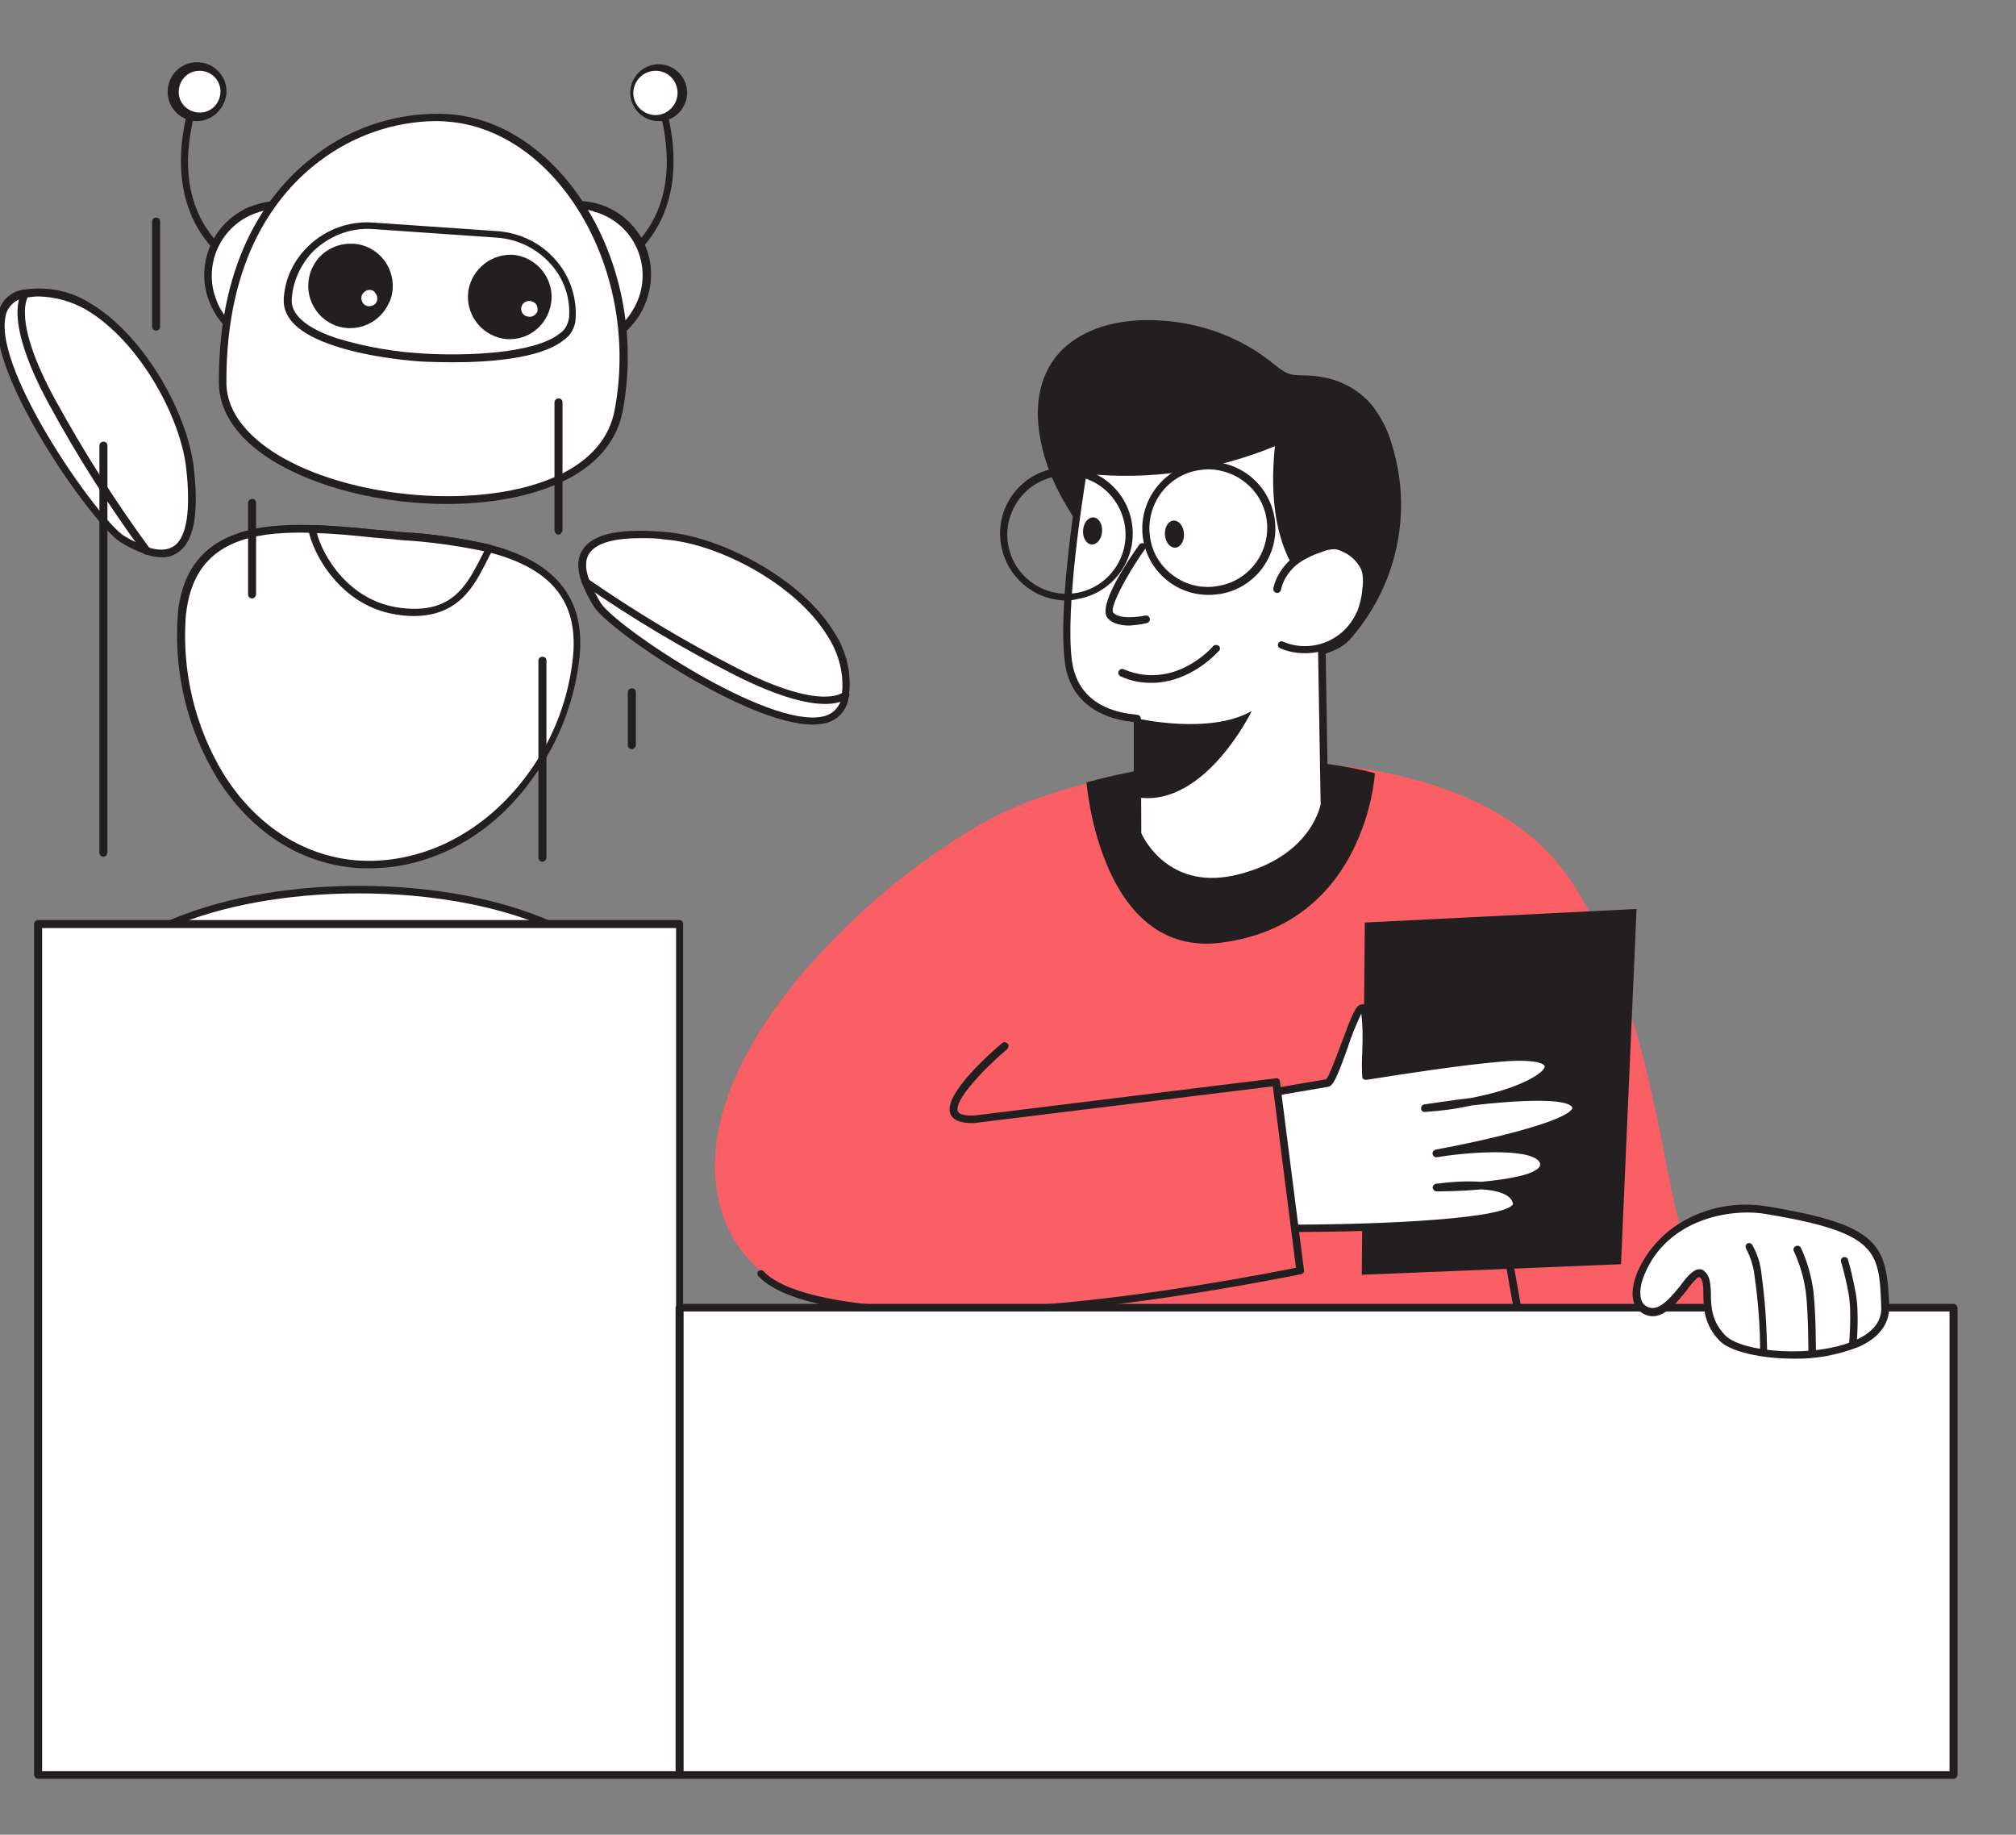 <svg width="122" height="111" viewBox="0 0 122 111" fill="none" xmlns="http://www.w3.org/2000/svg">
<rect x="0" y="0" width="122" height="111" fill="#808080" stroke="none"/>
<g clip-path="url(#clip0_14_7869)">
<path d="M63.563 78.736C63.563 78.736 47.147 82.688 43.833 73.751C40.52 64.813 52.467 53.413 60.219 49.4C67.971 45.387 88.308 43.381 94.966 53.139C99.526 59.858 100.499 69.92 101.624 74.024C103.296 74.176 112.841 74.723 112.841 74.723C112.841 74.723 111.899 80.317 109.801 84.147C107.704 87.978 100.681 91.656 96.091 87.613C92.716 84.634 91.531 76.669 90.832 74.055C91.531 76.274 93.659 92.447 93.659 92.447L63.137 93.085L63.563 78.736Z" fill="#FB5F66"/>
<path d="M92.626 83.965C92.504 83.965 92.413 83.874 92.413 83.782L89.647 68.157C89.616 68.035 89.707 67.914 89.829 67.883C89.951 67.853 90.072 67.944 90.103 68.066L92.869 83.691C92.899 83.813 92.808 83.934 92.686 83.965H92.626Z" fill="#231F20"/>
<path d="M82.593 55.815L82.41 77.125L98.097 76.487L99.039 54.994L82.593 55.815Z" fill="#231F20"/>
<path d="M65.75 47.333C65.75 47.333 66.571 58.003 73.928 57.03C82.713 55.875 83.2 46.785 83.2 46.785C83.2 46.785 75.995 44.566 65.75 47.333Z" fill="#231F20"/>
<path d="M80.861 23.408C80.466 23.256 80.071 23.165 79.676 23.104C78.064 22.922 78.034 23.256 76.788 22.222C74.994 20.733 72.532 19.882 70.221 19.73C65.6 19.426 62.256 21.736 63.29 26.813C63.716 28.819 64.78 30.674 65.996 32.346C68.61 35.963 72.288 39.246 76.727 39.581C78.034 39.672 80.527 39.581 81.469 38.486C84.205 35.355 85.148 31.008 83.901 27.026C83.658 26.174 83.232 25.414 82.716 24.715C82.199 24.138 81.56 23.682 80.861 23.408Z" fill="white"/>
<path d="M77.546 39.824C77.12 39.824 76.816 39.794 76.725 39.794C71.8 39.429 68.091 35.599 65.811 32.467C64.291 30.339 63.44 28.607 63.075 26.874C62.62 24.655 62.954 22.8 64.109 21.493C65.386 20.034 67.544 19.335 70.25 19.517C72.682 19.669 75.023 20.551 76.938 22.071C77.789 22.8 78.002 22.8 78.701 22.831C78.944 22.831 79.279 22.861 79.704 22.891C80.13 22.952 80.525 23.043 80.92 23.195H80.951C81.711 23.499 82.379 23.955 82.927 24.563C83.504 25.263 83.9 26.083 84.173 26.965C85.45 31.008 84.507 35.447 81.68 38.639C80.738 39.642 78.701 39.824 77.546 39.824ZM69.429 19.943C67.24 19.943 65.477 20.581 64.444 21.797C63.41 23.013 63.106 24.715 63.532 26.783C63.866 28.485 64.717 30.157 66.207 32.224C68.426 35.264 72.043 39.003 76.786 39.368C77.972 39.459 80.464 39.368 81.346 38.365C84.052 35.295 84.963 31.039 83.748 27.147C83.504 26.327 83.109 25.567 82.592 24.928C82.106 24.381 81.498 23.955 80.829 23.682H80.799C80.434 23.53 80.069 23.439 79.674 23.408C79.248 23.347 78.944 23.347 78.701 23.347C77.911 23.317 77.607 23.256 76.664 22.496C74.81 21.037 72.56 20.186 70.219 20.034C69.946 19.943 69.672 19.943 69.429 19.943Z" fill="#231F20"/>
<path d="M77.515 39.885C78.701 39.885 80.768 39.733 81.711 38.669C84.538 35.446 85.511 31.008 84.234 26.904C83.991 26.022 83.565 25.202 82.987 24.472C82.44 23.834 81.771 23.378 80.981 23.074C80.586 22.922 80.16 22.83 79.735 22.77C79.309 22.709 78.975 22.709 78.731 22.709C78.063 22.678 77.88 22.678 77.029 21.979C75.114 20.429 72.743 19.547 70.28 19.395C67.544 19.213 65.355 19.942 64.048 21.402C62.893 22.739 62.528 24.624 63.015 26.843C63.379 28.606 64.231 30.339 65.781 32.498C68.061 35.659 71.8 39.49 76.755 39.854C76.816 39.854 77.12 39.885 77.515 39.885Z" fill="#231F20"/>
<path d="M68.853 43.472V50.434C68.853 50.434 70.495 54.264 75.055 53.109C79.615 51.954 80.162 48.67 80.162 48.67L79.95 35.781C79.95 35.781 76.545 34.018 77.457 26.63C73.748 28.272 69.644 28.91 65.601 28.424C65.601 28.424 64.202 36.48 64.689 40.037C65.145 43.472 68.793 43.411 68.853 43.472Z" fill="white"/>
<path d="M73.414 53.565C69.979 53.565 68.672 50.555 68.641 50.525C68.641 50.495 68.611 50.464 68.611 50.434V43.685C66.209 43.442 64.72 42.165 64.446 40.098C63.96 36.571 65.297 28.759 65.358 28.424C65.388 28.303 65.48 28.211 65.601 28.242C69.614 28.698 73.657 28.09 77.336 26.479C77.457 26.418 77.579 26.479 77.64 26.57C77.67 26.6 77.67 26.661 77.67 26.691C77.214 30.4 77.883 32.65 78.521 33.866C79.221 35.173 80.041 35.599 80.041 35.629C80.102 35.659 80.163 35.751 80.163 35.842L80.376 48.731V48.762C80.345 48.914 79.737 52.197 75.086 53.383C74.539 53.504 73.992 53.565 73.414 53.565ZM69.067 50.403C69.249 50.829 70.861 53.96 74.965 52.896C79.19 51.832 79.859 48.944 79.92 48.671L79.707 35.903C79.099 35.507 76.484 33.44 77.153 26.995C73.536 28.485 69.644 29.063 65.753 28.667C65.54 29.975 64.446 36.845 64.872 40.007C65.145 41.891 66.453 43.016 68.702 43.229C68.793 43.229 68.885 43.259 68.945 43.29C69.006 43.32 69.037 43.411 69.037 43.472L69.067 50.403Z" fill="#231F20"/>
<path d="M77.273 35.598C77.425 34.96 77.76 34.413 78.277 33.987C78.763 33.622 79.28 33.349 79.857 33.166C80.161 33.045 80.496 32.953 80.83 32.984C81.073 33.014 81.286 33.105 81.469 33.227C81.955 33.47 82.35 33.865 82.593 34.382C82.715 34.808 82.745 35.264 82.654 35.69C82.593 36.176 82.502 36.632 82.32 37.088C81.56 38.942 79.432 39.824 77.608 39.064C77.577 39.064 77.577 39.064 77.547 39.033" fill="white"/>
<path d="M78.976 39.52C78.459 39.52 77.942 39.429 77.456 39.216C77.334 39.155 77.304 39.003 77.365 38.912C77.425 38.821 77.517 38.76 77.638 38.821C79.371 39.55 81.347 38.76 82.107 37.027C82.107 37.027 82.107 36.997 82.137 36.997C82.289 36.571 82.411 36.115 82.441 35.659C82.502 35.264 82.502 34.838 82.381 34.474C82.168 34.018 81.803 33.653 81.377 33.44C81.195 33.349 81.013 33.258 80.8 33.227C80.496 33.227 80.222 33.288 79.949 33.41C79.401 33.592 78.885 33.835 78.429 34.2C77.973 34.595 77.638 35.112 77.517 35.69C77.486 35.811 77.365 35.902 77.243 35.872C77.121 35.842 77.03 35.72 77.061 35.598C77.061 35.598 77.061 35.598 77.061 35.568C77.213 34.899 77.608 34.291 78.125 33.835C78.611 33.47 79.189 33.166 79.797 32.984C80.131 32.832 80.496 32.771 80.861 32.771C81.134 32.802 81.377 32.893 81.59 33.014C82.137 33.288 82.563 33.714 82.806 34.291C82.958 34.747 82.989 35.234 82.897 35.69C82.837 36.176 82.745 36.662 82.563 37.149C82.168 38.091 81.408 38.851 80.465 39.246C79.979 39.429 79.493 39.52 78.976 39.52Z" fill="#231F20"/>
<path d="M69.127 33.075C69.127 33.075 66.634 36.602 67.212 37.24C67.789 37.878 69.37 37.514 69.37 37.514" fill="white"/>
<path d="M68.367 37.848C67.88 37.848 67.333 37.757 67.029 37.392C66.421 36.693 68.154 34.048 68.944 32.954C69.005 32.863 69.157 32.832 69.248 32.893C69.34 32.954 69.37 33.106 69.309 33.197C68.032 34.991 67.151 36.815 67.364 37.058C67.728 37.483 68.884 37.331 69.309 37.24C69.431 37.21 69.552 37.301 69.583 37.423C69.613 37.544 69.522 37.666 69.4 37.696C69.066 37.787 68.701 37.818 68.367 37.848Z" fill="#231F20"/>
<path d="M71.123 33.134C71.441 33.114 71.677 32.732 71.649 32.279C71.621 31.827 71.34 31.476 71.022 31.496C70.703 31.515 70.468 31.898 70.496 32.35C70.524 32.803 70.805 33.154 71.123 33.134Z" fill="#231F20"/>
<path d="M66.694 32.163C66.726 31.711 66.493 31.326 66.175 31.304C65.857 31.282 65.573 31.63 65.542 32.083C65.51 32.535 65.742 32.919 66.061 32.942C66.379 32.964 66.662 32.615 66.694 32.163Z" fill="#231F20"/>
<path d="M64.536 36.328C62.59 36.328 60.919 34.899 60.584 32.984C60.189 30.795 61.648 28.728 63.837 28.333C64.08 28.302 64.293 28.272 64.536 28.272C66.755 28.272 68.549 30.066 68.549 32.285C68.549 34.23 67.15 35.902 65.235 36.237C64.992 36.298 64.779 36.328 64.536 36.328ZM64.536 28.758C64.323 28.758 64.141 28.789 63.928 28.819C61.983 29.154 60.675 31.008 61.01 32.954C61.344 34.899 63.199 36.206 65.144 35.872C67.09 35.538 68.397 33.683 68.062 31.738C67.758 30.005 66.269 28.758 64.536 28.758Z" fill="#231F20"/>
<path d="M73.138 35.993C70.919 35.993 69.125 34.2 69.125 31.981C69.125 30.035 70.523 28.333 72.469 27.998C72.712 27.968 72.925 27.938 73.168 27.938C75.387 27.938 77.181 29.762 77.181 31.981C77.181 33.926 75.783 35.598 73.867 35.933C73.624 35.963 73.381 35.993 73.138 35.993ZM73.138 28.393C72.925 28.393 72.712 28.424 72.499 28.454C70.554 28.789 69.277 30.643 69.611 32.589C69.763 33.531 70.311 34.352 71.071 34.869C71.831 35.416 72.803 35.629 73.746 35.446C75.691 35.112 76.968 33.258 76.634 31.312C76.33 29.64 74.871 28.424 73.138 28.393Z" fill="#231F20"/>
<path d="M68.852 43.472C68.852 43.472 73.199 44.475 75.752 43.016C75.752 43.016 72.925 48.853 68.852 48.245V43.472Z" fill="#231F20"/>
<path d="M73.561 39.247C73.561 39.247 71.129 42.074 67.906 40.706L73.561 39.247Z" fill="white"/>
<path d="M69.672 41.314C69.033 41.314 68.395 41.192 67.817 40.919C67.696 40.858 67.635 40.736 67.696 40.614C67.757 40.493 67.878 40.432 68 40.493C71.04 41.77 73.32 39.216 73.411 39.094C73.502 39.003 73.624 39.003 73.745 39.064C73.837 39.155 73.867 39.277 73.776 39.368C73.715 39.429 72.073 41.314 69.672 41.314Z" fill="#231F20"/>
<path d="M75.449 66.272C75.449 66.272 77.577 65.877 80.344 65.421C80.769 65.36 81.955 60.952 82.411 60.891C82.897 60.8 82.593 63.931 82.684 65.026C85.451 64.57 88.825 64.083 90.801 63.931C95.635 63.506 93.872 65.512 89.828 66.424C87.336 66.971 86.241 66.971 86.241 66.971C86.241 66.971 94.692 65.573 95.361 66.819C96.03 68.066 86.91 69.738 86.91 69.738C86.91 69.738 92.99 68.765 93.416 70.285C93.841 71.805 86.91 71.805 86.91 71.805C86.91 71.805 91.47 71.106 91.744 72.778C92.017 74.45 76.513 74.298 76.513 74.298" fill="white"/>
<path d="M77.698 74.541H76.573C76.451 74.541 76.36 74.45 76.36 74.328C76.36 74.207 76.451 74.115 76.573 74.085C82.136 74.146 90.709 73.842 91.53 72.899C91.56 72.869 91.56 72.838 91.56 72.838C91.469 72.261 90.618 72.018 89.645 71.957C88.368 72.079 87.213 72.079 86.939 72.079C86.818 72.079 86.727 71.987 86.696 71.866C86.696 71.744 86.787 71.653 86.879 71.623C87.791 71.501 88.703 71.44 89.645 71.501C91.256 71.349 92.807 71.075 93.141 70.619C93.202 70.558 93.202 70.467 93.202 70.406C92.959 69.495 89.402 69.616 86.97 70.011C86.848 70.042 86.727 69.951 86.696 69.829C86.666 69.707 86.757 69.586 86.879 69.555C89.888 69.008 94.783 67.853 95.147 67.062C95.147 67.032 95.147 67.032 95.147 67.002C94.844 66.424 91.956 66.546 89.067 66.88C88.125 67.093 87.183 67.215 86.21 67.275C86.088 67.275 85.997 67.184 85.997 67.062C85.997 66.941 86.058 66.85 86.18 66.819C86.666 66.758 87.76 66.576 89.067 66.424L89.767 66.272C92.29 65.695 93.536 64.813 93.475 64.509C93.445 64.357 92.928 64.053 90.8 64.235C88.581 64.418 84.781 64.995 82.714 65.33C82.653 65.33 82.592 65.33 82.531 65.299C82.471 65.269 82.44 65.208 82.44 65.147C82.41 64.782 82.41 64.205 82.44 63.566C82.471 62.806 82.471 62.047 82.379 61.317C82.076 61.986 81.772 62.685 81.559 63.384C80.89 65.239 80.677 65.695 80.373 65.755C77.637 66.211 75.479 66.606 75.479 66.606C75.357 66.637 75.236 66.546 75.205 66.424C75.175 66.302 75.266 66.181 75.388 66.15C75.418 66.15 77.516 65.755 80.251 65.299C80.434 65.117 80.829 64.022 81.133 63.232C81.832 61.347 82.045 60.831 82.379 60.77C82.471 60.739 82.592 60.77 82.653 60.861C82.927 61.104 82.957 61.925 82.927 63.597C82.927 64.083 82.896 64.539 82.927 64.874C85.055 64.539 88.672 63.992 90.8 63.81C92.807 63.627 93.871 63.87 93.962 64.478C94.053 65.087 93.05 65.755 91.682 66.242C93.536 66.15 95.239 66.242 95.573 66.85C95.664 67.002 95.664 67.184 95.573 67.336C95.239 68.066 92.776 68.795 90.557 69.343C92.442 69.343 93.445 69.677 93.627 70.376C93.688 70.589 93.627 70.802 93.506 70.984C93.171 71.44 92.168 71.714 91.074 71.896C91.53 72.048 91.895 72.413 91.986 72.869C92.016 73.021 91.956 73.173 91.864 73.294C90.8 74.419 81.194 74.541 77.698 74.541Z" fill="#231F20"/>
<path d="M60.827 63.293C60.827 63.293 55.355 67.914 58.972 67.731L77.243 65.482L78.702 76.882C78.702 76.882 70.494 78.584 62.864 79.162C55.233 79.739 48.12 79.162 46.113 77.095" fill="#FB5F66"/>
<path d="M57.511 79.587C52.404 79.587 47.631 78.979 45.928 77.246C45.837 77.186 45.807 77.034 45.868 76.942C45.928 76.851 46.08 76.821 46.172 76.882C46.202 76.912 46.202 76.912 46.232 76.942C47.996 78.766 54.501 79.557 62.8 78.949C69.671 78.432 77.088 76.973 78.426 76.699L77.028 65.725L58.97 67.944C58.149 67.975 57.693 67.792 57.511 67.397C57.055 66.211 60.034 63.627 60.642 63.111C60.733 63.019 60.885 63.05 60.976 63.141C61.068 63.232 61.037 63.384 60.946 63.475C59.548 64.661 57.693 66.606 57.967 67.245C58.058 67.427 58.392 67.519 58.97 67.488L77.21 65.239C77.332 65.208 77.453 65.299 77.453 65.421L78.912 76.851C78.943 76.973 78.852 77.064 78.73 77.094C78.639 77.094 70.431 78.827 62.861 79.374C61.128 79.526 59.304 79.587 57.511 79.587Z" fill="#231F20"/>
<path d="M21.729 68.066C30.711 68.066 37.993 64.881 37.993 60.952C37.993 57.023 30.711 53.838 21.729 53.838C12.746 53.838 5.465 57.023 5.465 60.952C5.465 64.881 12.746 68.066 21.729 68.066Z" fill="white"/>
<path d="M21.731 68.309C12.641 68.309 5.254 64.995 5.254 60.952C5.254 56.909 12.641 53.595 21.731 53.595C30.82 53.595 38.208 56.909 38.208 60.952C38.208 64.995 30.82 68.309 21.731 68.309ZM21.731 54.051C12.884 54.051 5.71 57.152 5.71 60.952C5.71 64.752 12.915 67.853 21.731 67.853C30.547 67.853 37.752 64.752 37.752 60.952C37.752 57.152 30.547 54.051 21.731 54.051Z" fill="#231F20"/>
<path d="M13.826 15.838C13.765 15.838 13.735 15.808 13.674 15.777C9.023 12.008 11.729 5.563 11.759 5.472C11.82 5.35 11.941 5.289 12.063 5.35C12.185 5.411 12.245 5.533 12.185 5.654C11.729 6.779 11.486 7.995 11.394 9.211C11.242 11.856 12.124 13.923 13.948 15.413C14.039 15.504 14.069 15.626 13.978 15.747C13.978 15.808 13.887 15.838 13.826 15.838Z" fill="#231F20"/>
<path d="M14.096 19.942C13.671 19.578 13.336 19.152 13.093 18.635C11.999 16.568 12.759 14.014 14.826 12.92C15.069 12.798 15.343 12.677 15.616 12.586C15.951 12.464 16.316 12.403 16.68 12.373C17.866 17.176 14.096 19.942 14.096 19.942Z" fill="white"/>
<path d="M14.099 20.155C14.038 20.155 13.977 20.125 13.947 20.094C13.521 19.699 13.157 19.243 12.883 18.726C11.728 16.568 12.549 13.862 14.707 12.707C14.95 12.555 15.224 12.464 15.528 12.373C15.893 12.251 16.258 12.19 16.653 12.16C16.774 12.16 16.866 12.221 16.896 12.342C18.112 17.206 14.281 20.094 14.251 20.125C14.19 20.155 14.16 20.155 14.099 20.155ZM16.501 12.646C16.227 12.677 15.954 12.738 15.68 12.829C13.552 13.467 12.366 15.686 12.974 17.814C13.066 18.088 13.157 18.331 13.278 18.574C13.491 18.97 13.765 19.365 14.099 19.669C14.768 19.091 17.382 16.568 16.501 12.646Z" fill="#231F20"/>
<path d="M11.969 7.083C12.809 7.083 13.489 6.403 13.489 5.563C13.489 4.724 12.809 4.043 11.969 4.043C11.13 4.043 10.449 4.724 10.449 5.563C10.449 6.403 11.13 7.083 11.969 7.083Z" fill="white"/>
<path d="M12.002 7.326H11.82C10.847 7.266 10.087 6.445 10.148 5.442C10.209 4.469 11.03 3.709 12.033 3.77C13.005 3.83 13.765 4.651 13.705 5.654C13.614 6.536 12.914 7.266 12.002 7.326ZM12.002 4.286C11.303 4.317 10.786 4.925 10.817 5.624C10.847 6.323 11.455 6.84 12.154 6.81C12.854 6.779 13.37 6.171 13.34 5.472C13.309 4.834 12.793 4.317 12.154 4.286H12.002Z" fill="#231F20"/>
<path d="M37.933 15.838C37.872 15.838 37.811 15.808 37.75 15.747C37.659 15.656 37.69 15.504 37.781 15.413C39.605 13.923 40.486 11.856 40.334 9.211C40.274 7.995 40 6.779 39.544 5.654C39.483 5.533 39.514 5.411 39.635 5.35C39.757 5.289 39.878 5.32 39.939 5.441V5.472C39.97 5.533 42.706 12.008 38.024 15.777C38.024 15.808 37.963 15.838 37.933 15.838Z" fill="#231F20"/>
<path d="M34.922 39.672C34.678 42.256 33.767 44.718 32.246 46.816C29.784 50.251 25.893 52.653 21.454 52.258C14.28 51.619 10.45 43.685 10.997 37.24C11.027 36.662 11.149 36.115 11.331 35.568C12.365 32.467 15.435 31.89 18.901 31.981C20.482 32.011 22.154 32.224 23.735 32.346C25.498 32.498 27.686 32.65 29.632 33.136C32.733 33.987 35.286 35.659 34.922 39.672Z" fill="white"/>
<path d="M22.369 52.531C22.066 52.531 21.762 52.531 21.427 52.501C18.083 52.197 15.134 50.282 13.128 47.059C11.334 44.11 10.514 40.675 10.757 37.24C10.787 36.662 10.909 36.085 11.091 35.507C12.246 32.041 15.864 31.677 18.873 31.768C20.12 31.798 21.397 31.92 22.613 32.041L23.707 32.133L24.285 32.194C26.078 32.285 27.872 32.558 29.635 32.953C33.617 33.987 35.411 36.176 35.077 39.702C34.803 42.317 33.861 44.809 32.341 46.938C29.878 50.494 26.2 52.531 22.369 52.531ZM18.174 32.224C15.377 32.224 12.55 32.741 11.578 35.659C11.395 36.176 11.304 36.723 11.243 37.27C11 40.614 11.79 43.958 13.523 46.816C15.438 49.886 18.265 51.741 21.457 52.045C25.44 52.379 29.392 50.403 32.037 46.694C33.526 44.627 34.438 42.195 34.681 39.672C34.986 36.358 33.344 34.382 29.574 33.41C27.841 33.014 26.078 32.771 24.285 32.68L23.707 32.619L22.613 32.528C21.397 32.406 20.12 32.285 18.904 32.254C18.63 32.224 18.387 32.224 18.174 32.224Z" fill="#231F20"/>
<path d="M37.63 19.942C38.055 19.578 38.39 19.152 38.663 18.635C39.758 16.568 38.998 14.014 36.93 12.92C36.687 12.798 36.414 12.677 36.14 12.586C35.806 12.464 35.441 12.403 35.076 12.373C33.89 17.176 37.63 19.942 37.63 19.942Z" fill="white"/>
<path d="M37.63 20.155C37.569 20.155 37.539 20.125 37.508 20.125C37.478 20.095 33.647 17.207 34.863 12.343C34.894 12.251 34.985 12.16 35.107 12.16C37.569 12.251 39.515 14.319 39.393 16.811C39.363 17.48 39.18 18.149 38.876 18.757C38.603 19.274 38.238 19.73 37.812 20.125C37.751 20.155 37.691 20.155 37.63 20.155ZM35.228 12.647C34.347 16.568 36.961 19.091 37.599 19.639C37.934 19.335 38.207 18.939 38.42 18.544C39.454 16.599 38.724 14.167 36.779 13.133C36.535 13.011 36.292 12.89 36.019 12.829C35.806 12.738 35.532 12.677 35.228 12.647Z" fill="#231F20"/>
<path d="M13.461 23.134C13.461 29.184 27.171 32.133 33.859 28.941C35.714 28.059 37.051 26.691 37.386 24.806C38.997 16.051 33.738 7.6 27.019 7.114C24.192 6.962 21.395 7.843 19.176 9.576C15.984 12.008 13.461 16.355 13.461 23.134Z" fill="white"/>
<path d="M27.017 30.491C23.218 30.491 19.174 29.549 16.408 27.816C14.341 26.509 13.246 24.897 13.246 23.134C13.216 15.443 16.408 11.4 19.083 9.393C21.363 7.63 24.221 6.749 27.109 6.901C29.905 7.083 32.55 8.633 34.587 11.248C37.414 14.896 38.6 20.003 37.688 24.837C37.353 26.691 36.077 28.181 34.01 29.153C32.064 30.065 29.602 30.491 27.017 30.491ZM26.349 7.326C23.826 7.357 21.363 8.208 19.326 9.758C16.742 11.704 13.672 15.625 13.702 23.134C13.702 25.141 15.313 26.569 16.651 27.421C21.15 30.248 29.297 30.886 33.797 28.758C35.742 27.846 36.898 26.478 37.202 24.776C38.083 20.064 36.928 15.109 34.192 11.552C32.246 9.029 29.693 7.539 27.048 7.357C26.805 7.326 26.592 7.326 26.349 7.326Z" fill="#231F20"/>
<path d="M17.415 18.058C17.324 19.273 18.6 20.094 20.272 20.672C22.066 21.219 23.92 21.553 25.805 21.645C28.024 21.766 32.341 21.675 33.983 20.398C34.348 20.125 34.591 19.73 34.621 19.273C34.712 17.997 34.287 16.75 33.436 15.808C32.584 14.835 31.368 14.258 30.092 14.166L22.613 13.649C21.124 13.528 19.664 14.105 18.631 15.23C17.932 15.99 17.506 16.994 17.415 18.058Z" fill="white"/>
<path d="M27.415 21.918C26.595 21.918 25.987 21.888 25.804 21.888C25.044 21.858 22.399 21.645 20.211 20.915C18.113 20.216 17.11 19.274 17.171 18.088C17.231 16.963 17.687 15.93 18.447 15.109C19.511 13.954 21.031 13.346 22.612 13.467L30.091 13.984C31.428 14.075 32.705 14.683 33.587 15.686C34.468 16.659 34.924 17.966 34.833 19.304C34.803 19.821 34.529 20.307 34.103 20.581C32.675 21.736 29.422 21.918 27.415 21.918ZM17.657 18.088C17.566 19.274 19.086 20.034 20.363 20.459C22.156 21.006 23.98 21.31 25.835 21.402C28.084 21.523 32.279 21.432 33.86 20.186C34.195 19.973 34.377 19.608 34.438 19.213C34.529 17.997 34.103 16.811 33.283 15.93C32.462 15.018 31.307 14.47 30.091 14.379L22.612 13.862C21.183 13.741 19.785 14.318 18.812 15.352C18.143 16.112 17.718 17.085 17.657 18.088Z" fill="#231F20"/>
<path d="M21.211 14.744C21.272 14.744 21.333 14.744 21.394 14.744C22.792 14.835 23.856 16.051 23.765 17.48C23.735 17.784 23.674 18.088 23.522 18.361C23.096 19.273 22.184 19.851 21.211 19.851H21.029C19.631 19.76 18.567 18.544 18.658 17.115C18.688 16.75 18.779 16.416 18.962 16.081C19.387 15.261 20.269 14.744 21.211 14.744Z" fill="#231F20"/>
<path d="M21.669 17.845C21.578 18.24 21.791 18.635 22.186 18.726C22.581 18.818 22.977 18.605 23.068 18.21C23.159 17.814 22.946 17.419 22.551 17.328C22.46 17.298 22.369 17.298 22.277 17.298C22.004 17.358 21.761 17.541 21.669 17.845Z" fill="white"/>
<path d="M22.367 18.969C22.093 18.969 21.82 18.848 21.637 18.635C21.425 18.392 21.364 18.057 21.425 17.753C21.546 17.237 22.093 16.933 22.58 17.085C23.097 17.206 23.401 17.753 23.249 18.24C23.157 18.605 22.823 18.878 22.458 18.939C22.458 18.969 22.398 18.969 22.367 18.969ZM22.367 17.541H22.306C22.124 17.571 21.942 17.723 21.881 17.905C21.82 18.179 21.972 18.453 22.215 18.513C22.489 18.574 22.762 18.422 22.823 18.179C22.854 18.027 22.823 17.845 22.701 17.723C22.641 17.601 22.519 17.541 22.367 17.541Z" fill="#231F20"/>
<path d="M30.849 15.413H31.032C32.43 15.534 33.494 16.781 33.372 18.179C33.251 19.486 32.187 20.52 30.849 20.52H30.667C29.268 20.398 28.204 19.152 28.326 17.753C28.448 16.446 29.542 15.443 30.849 15.413Z" fill="#231F20"/>
<path d="M31.334 18.514C31.242 18.909 31.455 19.304 31.85 19.395C32.245 19.486 32.641 19.273 32.732 18.878C32.823 18.483 32.61 18.088 32.215 17.997C32.124 17.966 32.033 17.966 31.942 17.966C31.637 18.027 31.425 18.209 31.334 18.514Z" fill="white"/>
<path d="M32.036 19.638C31.519 19.638 31.094 19.213 31.094 18.666C31.094 18.574 31.094 18.514 31.124 18.422C31.276 17.906 31.793 17.602 32.31 17.754C32.492 17.814 32.644 17.906 32.766 18.058C32.979 18.301 33.039 18.635 32.978 18.939C32.887 19.304 32.553 19.578 32.188 19.638C32.127 19.638 32.097 19.638 32.036 19.638ZM32.036 18.21H31.975C31.763 18.24 31.611 18.362 31.55 18.574C31.489 18.848 31.671 19.122 31.945 19.152C32.188 19.213 32.431 19.061 32.523 18.848C32.553 18.696 32.523 18.514 32.431 18.392C32.31 18.27 32.188 18.21 32.036 18.21Z" fill="#231F20"/>
<path d="M39.754 7.083C40.594 7.083 41.274 6.402 41.274 5.563C41.274 4.723 40.594 4.043 39.754 4.043C38.915 4.043 38.234 4.723 38.234 5.563C38.234 6.402 38.915 7.083 39.754 7.083Z" fill="white"/>
<path d="M39.755 7.326C38.813 7.266 38.083 6.445 38.144 5.502C38.205 4.56 39.026 3.83 39.968 3.891C40.911 3.952 41.64 4.773 41.579 5.715C41.519 6.597 40.819 7.296 39.968 7.326C39.877 7.326 39.816 7.326 39.755 7.326ZM39.755 4.286H39.603C38.874 4.317 38.296 4.955 38.327 5.685C38.357 6.414 38.995 6.992 39.725 6.962C40.455 6.931 41.032 6.293 41.002 5.563C40.971 4.864 40.424 4.317 39.755 4.286Z" fill="#231F20"/>
<path d="M29.633 33.166C28.66 34.747 27.991 37.544 24.009 36.966C20.786 36.48 19.114 33.44 18.871 32.011C20.452 32.042 22.154 32.254 23.705 32.376C25.498 32.528 27.687 32.68 29.633 33.166Z" fill="white"/>
<path d="M25.044 37.27C24.679 37.27 24.345 37.24 23.98 37.179C20.575 36.663 18.903 33.44 18.66 32.042C18.66 31.981 18.66 31.89 18.721 31.859C18.751 31.799 18.843 31.768 18.903 31.768C20.15 31.799 21.427 31.92 22.643 32.042L23.737 32.133L24.315 32.194C26.108 32.285 27.902 32.559 29.665 32.954C29.726 32.984 29.787 33.014 29.817 33.075C29.847 33.136 29.847 33.227 29.817 33.288C29.665 33.531 29.543 33.775 29.391 34.078C28.692 35.447 27.75 37.27 25.044 37.27ZM19.177 32.255C19.542 33.653 21.092 36.298 24.071 36.754C27.294 37.24 28.206 35.447 29.027 33.896C29.118 33.714 29.209 33.531 29.3 33.349C27.659 33.014 25.987 32.771 24.315 32.68L23.737 32.619L22.643 32.528C21.487 32.407 20.302 32.285 19.177 32.255Z" fill="#231F20"/>
<path d="M11.484 28.363C11.879 31.89 11.332 34.139 8.87 33.349C8.353 33.166 7.867 32.954 7.411 32.65C5.587 31.555 -3.503 18.574 1.574 17.784C2.881 17.602 4.188 17.875 5.313 18.574C8.657 20.49 11.15 25.293 11.484 28.363Z" fill="white"/>
<path d="M9.783 33.714C9.448 33.714 9.114 33.653 8.81 33.531C8.293 33.349 7.776 33.105 7.29 32.801C5.739 31.859 -0.827 22.709 -0.128 19.061C-0.006 18.209 0.693 17.571 1.544 17.51C2.912 17.328 4.28 17.602 5.435 18.331C8.749 20.277 11.363 25.049 11.728 28.302C12.032 30.977 11.759 32.619 10.907 33.318C10.573 33.592 10.178 33.744 9.783 33.714ZM2.365 17.936C2.122 17.936 1.879 17.966 1.605 17.997C0.967 18.058 0.419 18.544 0.328 19.182C-0.341 22.557 6.043 31.555 7.533 32.437C7.989 32.71 8.445 32.923 8.931 33.105C9.661 33.349 10.208 33.288 10.603 32.984C11.303 32.406 11.546 30.856 11.272 28.363C10.938 25.232 8.415 20.611 5.192 18.726C4.341 18.24 3.368 17.966 2.365 17.936Z" fill="#231F20"/>
<path d="M8.87 33.562C8.809 33.562 8.718 33.531 8.687 33.47C6.59 30.613 4.675 27.603 2.972 24.472C0.115 19.213 1.27 17.754 1.391 17.602C1.483 17.51 1.635 17.51 1.726 17.602C1.817 17.693 1.817 17.845 1.726 17.906C1.695 17.936 0.662 19.304 3.367 24.229C5.07 27.33 6.955 30.309 9.052 33.166C9.113 33.258 9.113 33.41 8.991 33.501C8.961 33.531 8.931 33.562 8.87 33.562Z" fill="#231F20"/>
<path d="M40.336 32.376C36.81 32.072 34.56 32.68 35.442 35.142C35.624 35.659 35.867 36.115 36.171 36.571C37.327 38.365 50.52 47.12 51.189 42.013C51.341 40.705 51.007 39.398 50.277 38.304C48.24 35.021 43.407 32.649 40.336 32.376Z" fill="white"/>
<path d="M49.182 43.837C45.2 43.837 36.87 38.152 35.958 36.723C35.654 36.267 35.411 35.75 35.198 35.233C34.894 34.352 34.924 33.653 35.35 33.136C36.019 32.254 37.66 31.95 40.336 32.194C43.588 32.467 48.452 34.96 50.459 38.213C51.219 39.368 51.553 40.736 51.371 42.074C51.31 42.925 50.702 43.624 49.851 43.776C49.668 43.806 49.425 43.837 49.182 43.837ZM38.816 32.558C37.204 32.558 36.171 32.832 35.715 33.41C35.411 33.805 35.38 34.352 35.654 35.081C35.836 35.568 36.08 36.024 36.353 36.48C37.296 37.939 46.446 44.08 49.79 43.35C50.428 43.229 50.915 42.681 50.945 42.043C51.097 40.797 50.763 39.52 50.064 38.456C48.118 35.294 43.436 32.893 40.305 32.65C39.758 32.558 39.272 32.558 38.816 32.558Z" fill="#231F20"/>
<path d="M49.941 42.59C48.907 42.59 47.205 42.226 44.438 40.827C41.276 39.216 38.206 37.392 35.288 35.355C35.197 35.294 35.166 35.142 35.227 35.051C35.288 34.96 35.44 34.93 35.531 34.99C38.419 36.997 41.459 38.821 44.62 40.432C49.667 43.016 50.974 41.922 51.005 41.891C51.096 41.8 51.248 41.8 51.339 41.891C51.43 41.982 51.43 42.104 51.339 42.195C51.278 42.256 50.913 42.59 49.941 42.59Z" fill="#231F20"/>
<path d="M6.259 51.832C6.137 51.832 6.016 51.741 6.016 51.589V26.965C6.016 26.843 6.107 26.722 6.259 26.722C6.411 26.722 6.502 26.813 6.502 26.965V51.589C6.472 51.741 6.38 51.832 6.259 51.832Z" fill="#231F20"/>
<path d="M15.255 36.206C15.133 36.206 15.012 36.115 15.012 35.963V30.43C15.012 30.309 15.103 30.187 15.255 30.187C15.407 30.187 15.498 30.278 15.498 30.43V35.963C15.468 36.115 15.377 36.206 15.255 36.206Z" fill="#231F20"/>
<path d="M33.798 32.346C33.676 32.346 33.585 32.254 33.555 32.102V24.35C33.555 24.229 33.646 24.107 33.798 24.107C33.95 24.107 34.041 24.198 34.041 24.35V32.102C34.011 32.224 33.919 32.346 33.798 32.346Z" fill="#231F20"/>
<path d="M32.825 52.136C32.704 52.136 32.582 52.045 32.582 51.893V39.976C32.582 39.854 32.673 39.733 32.825 39.733C32.977 39.733 33.068 39.824 33.068 39.976V51.862C33.068 52.014 32.947 52.136 32.825 52.136Z" fill="#231F20"/>
<path d="M9.446 20.003C9.325 20.003 9.203 19.912 9.203 19.76V13.406C9.203 13.285 9.294 13.163 9.446 13.163C9.598 13.163 9.69 13.254 9.69 13.406V19.76C9.69 19.912 9.568 20.003 9.446 20.003Z" fill="#231F20"/>
<path d="M38.235 45.326C38.114 45.326 37.992 45.235 37.992 45.083V41.891C37.992 41.77 38.083 41.648 38.235 41.648C38.387 41.648 38.479 41.739 38.479 41.891V45.083C38.448 45.235 38.357 45.326 38.235 45.326Z" fill="#231F20"/>
<path d="M41.126 55.906H2.305V107.373H41.126V55.906Z" fill="white"/>
<path d="M41.127 107.616H2.306C2.184 107.616 2.093 107.525 2.062 107.403V55.906C2.062 55.784 2.154 55.693 2.275 55.663H41.096C41.218 55.663 41.339 55.754 41.339 55.906V107.373C41.37 107.525 41.248 107.616 41.127 107.616ZM2.549 107.16H40.914V56.149H2.549V107.16Z" fill="#231F20"/>
<path d="M118.219 79.131H41.125V107.403H118.219V79.131Z" fill="white"/>
<path d="M118.22 107.616H41.126C41.004 107.616 40.913 107.525 40.883 107.403V79.131C40.883 79.01 40.974 78.888 41.126 78.888H118.22C118.342 78.888 118.433 78.979 118.464 79.131V107.403C118.433 107.525 118.342 107.616 118.22 107.616ZM41.369 107.16H117.977V79.344H41.369V107.16Z" fill="#231F20"/>
<path d="M106.882 73.203C113.661 74.297 113.935 75.422 114.087 79.01C114.239 82.597 105.788 82.475 104.268 80.955C102.748 79.435 103.72 77.641 103.021 77.094C102.322 76.547 100.954 80.286 99.434 79.162C97.914 78.037 100.863 72.23 106.882 73.203Z" fill="white"/>
<path d="M108.523 82.201C106.577 82.201 104.723 81.776 104.084 81.138C103.111 80.165 103.081 79.07 103.081 78.28C103.081 77.793 103.051 77.429 102.868 77.277C102.747 77.186 102.26 77.793 102.047 78.097C101.348 78.979 100.375 80.165 99.281 79.374C98.703 78.949 98.643 78.037 99.099 76.942C99.646 75.696 100.588 74.632 101.774 73.933C103.324 73.021 105.148 72.686 106.942 72.99C113.812 74.115 114.177 75.331 114.329 79.01C114.359 80.073 113.721 80.955 112.444 81.502C111.167 81.989 109.86 82.232 108.523 82.201ZM102.838 76.79C102.959 76.79 103.051 76.821 103.142 76.912C103.507 77.216 103.507 77.702 103.537 78.249C103.537 79.01 103.567 79.952 104.419 80.803C105.452 81.837 109.799 82.171 112.231 81.107C113.356 80.621 113.903 79.921 113.843 79.04C113.721 75.696 113.66 74.571 106.851 73.446C104.662 73.082 100.892 73.781 99.524 77.094C99.159 77.945 99.19 78.706 99.555 78.979C100.223 79.466 100.892 78.766 101.683 77.793C102.078 77.246 102.473 76.79 102.838 76.79Z" fill="#231F20"/>
<path d="M105.906 75.422C106.21 75.97 106.393 76.547 106.453 77.186C106.666 78.706 106.757 80.226 106.788 81.746" fill="white"/>
<path d="M106.759 81.958C106.637 81.958 106.546 81.867 106.516 81.746C106.516 80.225 106.394 78.736 106.181 77.216C106.12 76.638 105.938 76.061 105.664 75.544C105.604 75.453 105.634 75.301 105.725 75.24C105.816 75.179 105.968 75.21 106.029 75.301C106.364 75.878 106.546 76.486 106.607 77.155C106.82 78.675 106.911 80.225 106.941 81.746C107.002 81.867 106.88 81.958 106.759 81.958Z" fill="#231F20"/>
<path d="M108.797 75.605C109.162 76.425 109.405 77.307 109.526 78.189C109.678 79.526 109.678 81.867 109.678 81.867" fill="white"/>
<path d="M109.68 82.11C109.558 82.11 109.437 82.019 109.437 81.867C109.437 81.837 109.437 79.496 109.285 78.189C109.163 77.307 108.92 76.486 108.555 75.696C108.494 75.574 108.555 75.453 108.677 75.392C108.798 75.331 108.92 75.392 108.981 75.483C109.376 76.334 109.619 77.216 109.741 78.128C109.893 79.466 109.893 81.746 109.893 81.837C109.923 82.019 109.802 82.11 109.68 82.11Z" fill="#231F20"/>
<path d="M111.625 76.243C111.807 76.882 111.959 77.52 112.081 78.189C112.324 79.374 112.111 81.32 112.111 81.32" fill="white"/>
<path d="M112.14 81.563C111.988 81.563 111.896 81.442 111.896 81.32C111.896 81.29 112.079 79.405 111.866 78.249C111.653 77.094 111.41 76.334 111.41 76.334C111.38 76.213 111.44 76.091 111.562 76.061C111.684 76.03 111.805 76.091 111.836 76.213C112.018 76.851 112.17 77.52 112.292 78.189C112.535 79.405 112.352 81.32 112.352 81.381C112.352 81.472 112.231 81.563 112.14 81.563Z" fill="#231F20"/>
</g>
<defs>
<clipPath id="clip0_14_7869">
<rect width="122" height="111" fill="white"/>
</clipPath>
</defs>
</svg>
